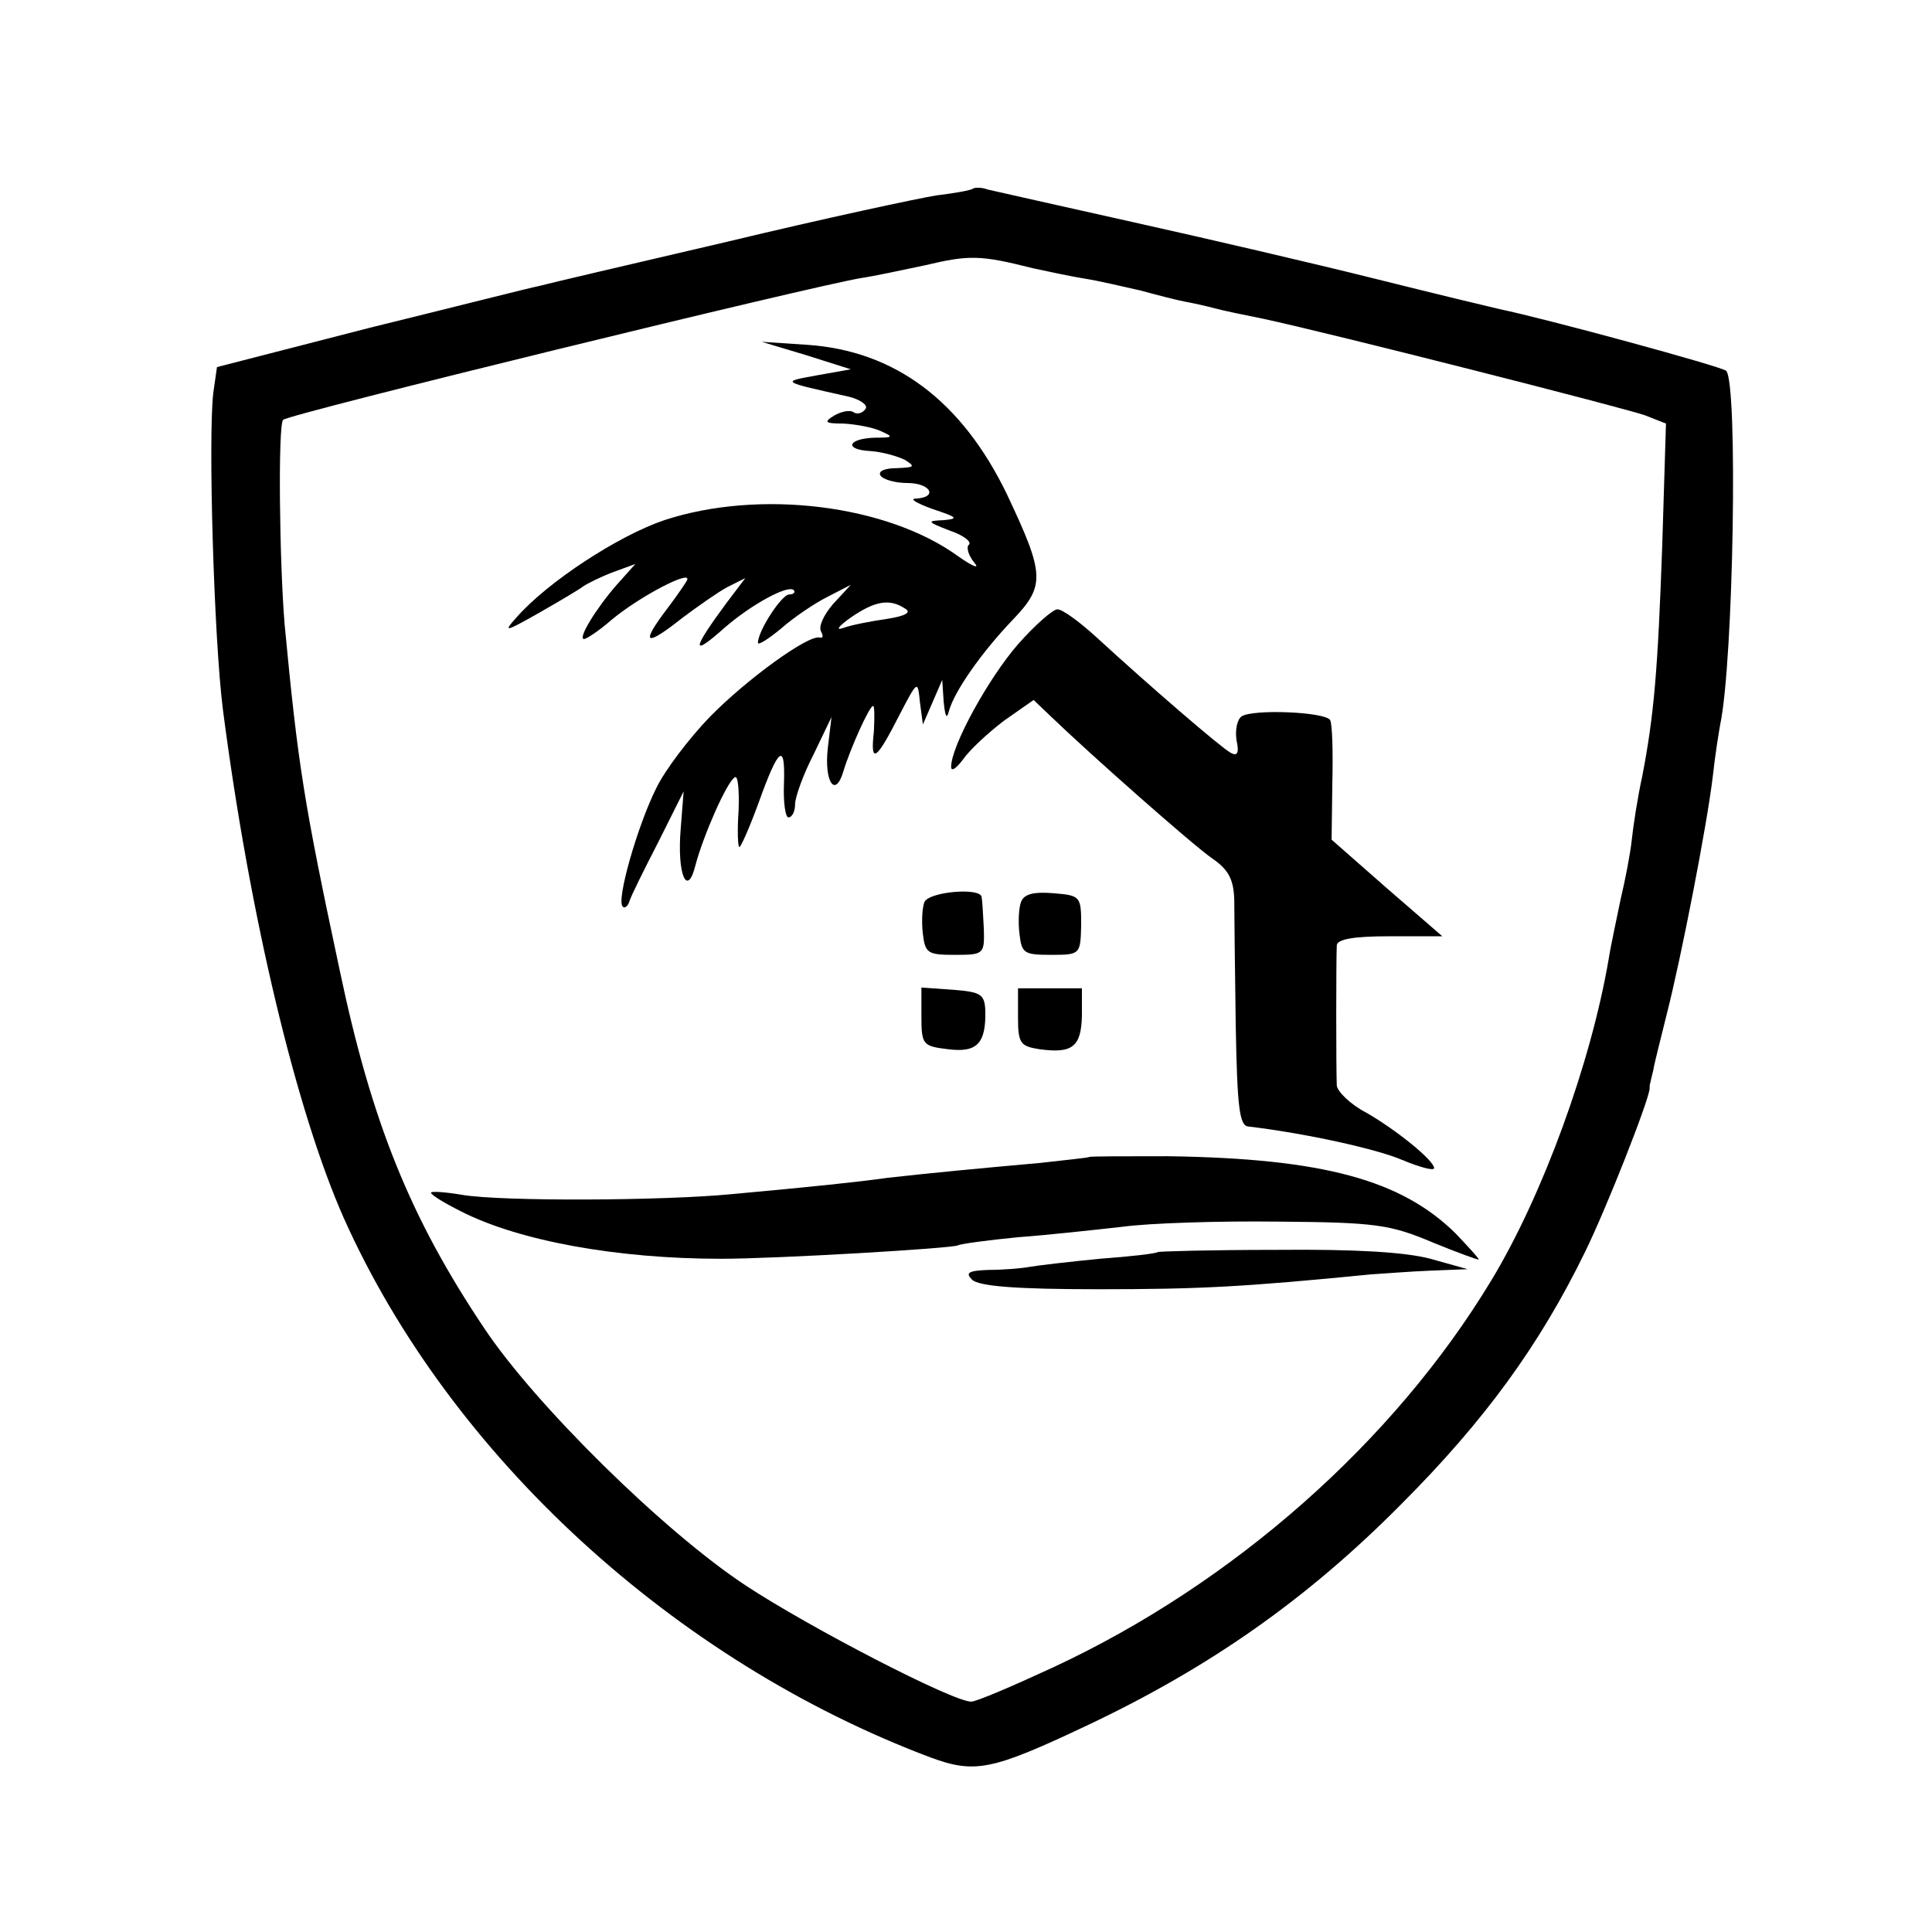 <?xml version="1.0" standalone="no"?>
<!DOCTYPE svg PUBLIC "-//W3C//DTD SVG 20010904//EN"
 "http://www.w3.org/TR/2001/REC-SVG-20010904/DTD/svg10.dtd">
<svg version="1.0" xmlns="http://www.w3.org/2000/svg"
 width="260pt" height="260pt" viewBox="0 0 260 260"
 preserveAspectRatio="xMidYMid meet">
<g transform="translate(0,260) scale(0.1,-0.1)"
fill="#000000" stroke="none">
<path d="M1309 2346 c-2 -2 -24 -6 -49 -9 -25 -4 -151 -31 -280 -62 -129 -30
-244 -57 -255 -60 -11 -2 -113 -28 -227 -56 l-206 -53 -5 -35 c-7 -61 1 -332
13 -426 36 -278 99 -541 163 -685 143 -319 444 -595 789 -725 60 -22 82 -18
211 43 165 78 296 170 422 297 113 113 187 215 248 340 29 59 86 204 87 220 0
3 0 6 1 8 0 1 2 9 4 17 1 8 10 42 18 75 19 74 54 253 62 320 3 28 8 59 10 70
18 86 24 460 8 476 -7 6 -242 70 -305 83 -13 3 -88 21 -168 41 -80 20 -226 54
-325 76 -99 22 -187 42 -196 44 -8 3 -17 3 -20 1z m81 -107 c19 -4 51 -11 70
-14 19 -3 53 -11 75 -16 22 -6 49 -13 60 -15 11 -2 29 -6 40 -9 11 -3 40 -9
65 -14 89 -19 486 -120 514 -130 l28 -11 -5 -163 c-6 -170 -11 -229 -27 -312
-6 -27 -12 -66 -14 -85 -2 -19 -9 -55 -15 -80 -5 -25 -13 -61 -16 -80 -24
-141 -89 -319 -158 -433 -131 -217 -347 -408 -590 -521 -54 -25 -103 -46 -110
-46 -25 0 -218 100 -303 156 -111 73 -284 244 -352 346 -100 149 -152 278
-195 483 -48 225 -56 275 -74 465 -7 85 -9 268 -2 275 8 8 716 181 779 191 14
2 52 10 85 17 59 14 74 14 145 -4z"/>
<path d="M1085 2122 l60 -19 -45 -8 c-49 -9 -51 -8 43 -29 15 -4 25 -11 22
-16 -4 -6 -11 -8 -16 -5 -5 4 -17 1 -26 -4 -15 -9 -13 -11 12 -11 17 -1 39 -5
50 -10 18 -8 17 -9 -7 -9 -37 -1 -43 -16 -7 -18 16 -1 37 -7 47 -12 14 -9 13
-10 -11 -11 -16 0 -26 -4 -22 -10 3 -5 19 -10 36 -10 31 0 42 -19 12 -21 -10
0 0 -6 22 -14 33 -11 36 -13 15 -15 -23 -1 -23 -2 8 -14 18 -6 30 -15 26 -19
-4 -3 -1 -14 7 -24 8 -9 -1 -6 -21 8 -96 70 -268 91 -396 49 -62 -21 -157 -83
-199 -131 -18 -20 -16 -20 30 6 28 16 55 32 60 36 6 4 24 13 40 19 l30 11 -25
-28 c-28 -32 -53 -73 -44 -73 3 0 20 11 36 25 39 33 113 71 102 53 -4 -7 -19
-28 -32 -45 -30 -41 -21 -42 27 -4 20 15 47 34 60 41 l24 12 -25 -33 c-48 -65
-48 -74 -2 -33 36 31 84 57 92 50 3 -3 0 -6 -6 -6 -10 0 -42 -49 -42 -65 0 -4
14 5 31 19 17 15 45 34 63 43 l31 16 -24 -26 c-12 -14 -20 -30 -16 -37 3 -6 3
-9 -2 -8 -15 4 -97 -55 -148 -107 -27 -28 -60 -71 -72 -96 -25 -50 -54 -151
-45 -159 2 -3 7 0 9 7 2 7 20 43 39 80 l34 68 -4 -51 c-5 -61 9 -93 20 -48 10
38 42 112 53 118 4 3 6 -17 5 -44 -2 -28 -1 -50 1 -50 2 0 14 27 26 60 27 75
36 82 34 25 -1 -25 2 -45 6 -45 5 0 9 8 9 18 0 9 11 40 25 67 l24 50 -5 -42
c-5 -45 10 -68 21 -31 9 30 35 88 40 88 2 0 2 -16 1 -35 -5 -44 3 -39 34 22
25 48 25 48 28 18 l4 -30 13 30 13 30 2 -30 c2 -19 4 -24 7 -12 7 26 43 78 86
123 44 46 43 61 -8 169 -61 126 -151 193 -269 201 l-61 4 60 -18z m133 -341
c9 -5 1 -10 -25 -14 -21 -3 -47 -8 -58 -12 -11 -4 -7 2 10 14 32 22 52 26 73
12z"/>
<path d="M1370 1733 c-40 -46 -90 -137 -90 -165 0 -7 7 -2 16 10 9 13 34 36
55 52 l40 28 22 -21 c55 -53 192 -174 218 -192 22 -15 29 -28 30 -55 0 -19 1
-96 2 -170 2 -111 5 -135 17 -136 76 -9 172 -30 207 -45 24 -10 43 -15 43 -11
0 10 -50 51 -92 75 -21 11 -38 28 -39 36 -1 19 -1 170 0 189 1 8 22 12 71 12
l71 0 -75 65 -74 65 1 76 c1 41 0 80 -3 85 -7 11 -103 15 -119 5 -6 -4 -9 -18
-7 -32 4 -18 1 -22 -8 -17 -14 8 -107 88 -180 155 -23 21 -46 38 -53 38 -6 0
-30 -21 -53 -47z"/>
<path d="M1244 1386 c-3 -8 -4 -27 -2 -43 3 -26 7 -28 43 -28 39 0 40 1 39 35
-1 19 -2 38 -3 43 -2 13 -71 7 -77 -7z"/>
<path d="M1374 1386 c-3 -8 -4 -27 -2 -43 3 -26 6 -28 43 -28 39 0 39 1 40 40
0 39 -1 40 -38 43 -26 2 -39 -1 -43 -12z"/>
<path d="M1240 1232 c0 -38 2 -40 36 -44 39 -5 51 8 50 52 -1 22 -6 25 -43 28
l-43 3 0 -39z"/>
<path d="M1370 1231 c0 -35 3 -39 29 -43 44 -6 56 3 57 45 l0 37 -43 0 -43 0
0 -39z"/>
<path d="M1466 1043 c-1 -1 -31 -4 -66 -8 -79 -7 -152 -14 -205 -20 -43 -6
-101 -12 -210 -22 -93 -9 -309 -10 -363 -1 -23 4 -42 5 -42 3 0 -3 18 -14 40
-25 78 -40 211 -64 350 -64 76 0 311 14 319 18 3 2 40 7 81 11 41 3 104 10
140 14 36 5 130 8 210 7 132 -1 151 -4 208 -28 34 -14 62 -24 62 -23 0 2 -14
17 -31 35 -73 72 -178 101 -387 104 -57 0 -105 0 -106 -1z"/>
<path d="M1558 915 c-2 -2 -37 -6 -78 -9 -41 -4 -84 -9 -95 -11 -11 -2 -36 -4
-55 -4 -27 -1 -31 -4 -22 -13 9 -9 59 -13 170 -13 136 0 195 3 367 20 17 1 53
4 80 5 l50 2 -50 14 c-34 9 -101 13 -207 12 -87 0 -159 -2 -160 -3z"/>
</g>
</svg>
